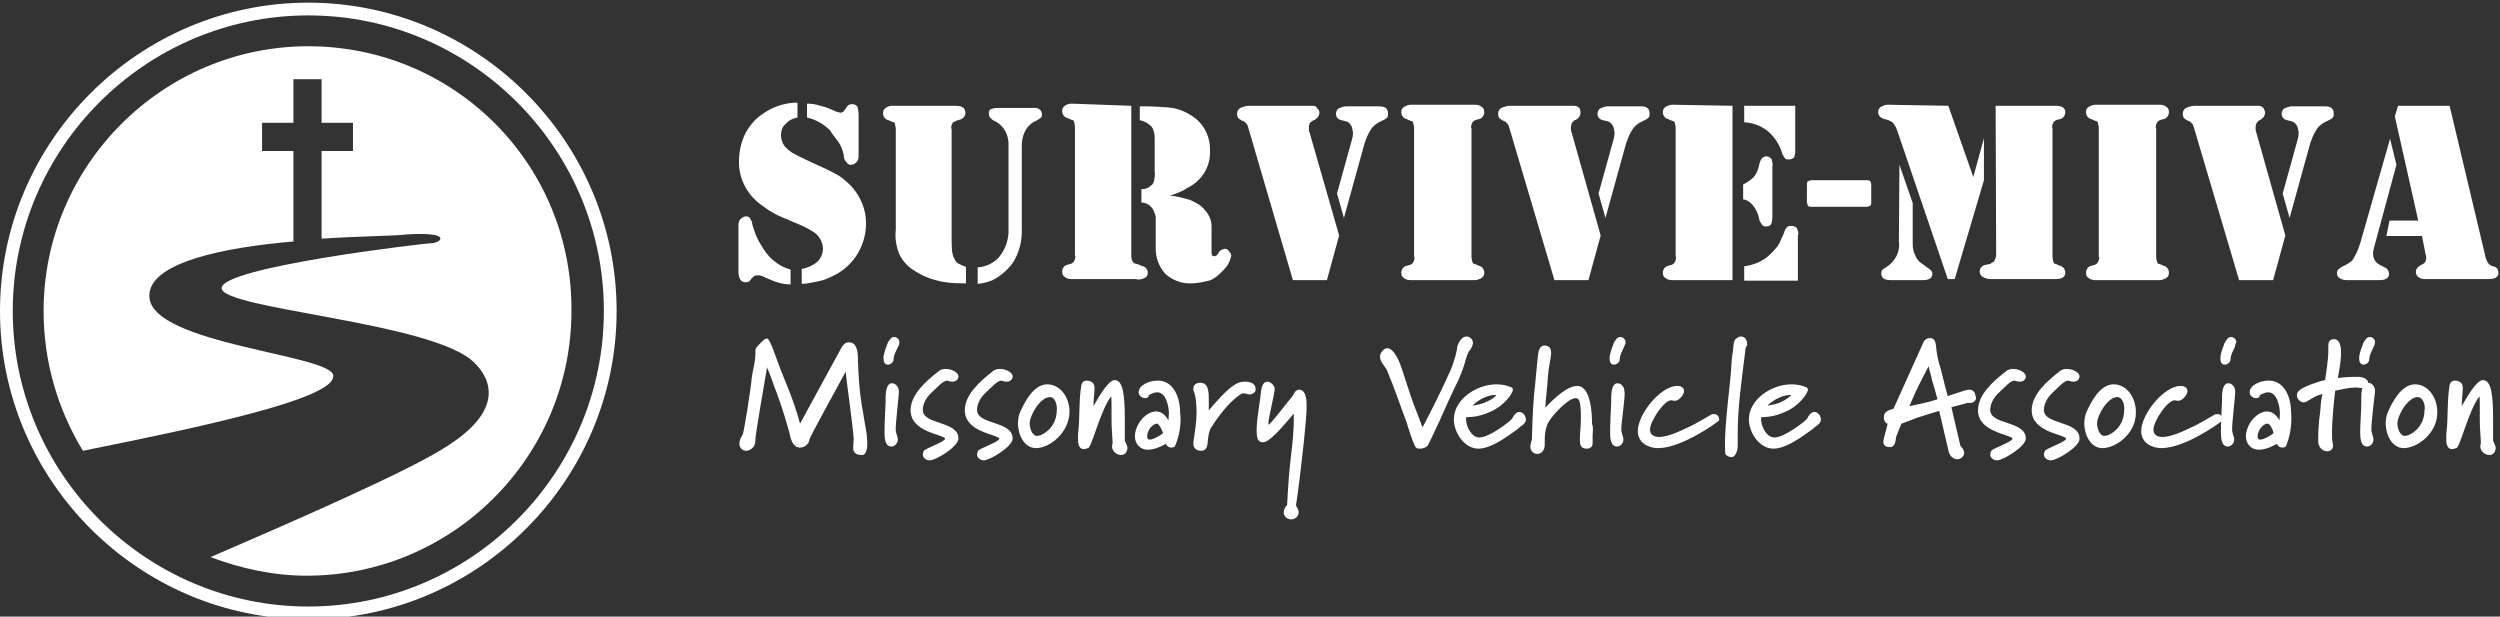 <?xml version="1.0" encoding="utf-8"?>
<!-- Generator: Adobe Illustrator 25.4.1, SVG Export Plug-In . SVG Version: 6.00 Build 0)  -->
<svg version="1.1" id="Layer_1" xmlns="http://www.w3.org/2000/svg" xmlns:xlink="http://www.w3.org/1999/xlink" x="0px" y="0px"
	 viewBox="0 0 470.3 116" style="enable-background:new 0 0 470.3 116;" xml:space="preserve">
<rect x="0" y="0" width="470.3" height="116" fill="#333333" stroke="none"/>
<style type="text/css">
	.st0{fill:#FFFFFF;}
</style>
<g>
	<g>
		<path class="st0" d="M58,116.5c-31.9,0-58-26.1-58-58s26.1-58,58-58s58,26.1,58,58S89.9,116.5,58,116.5 M58,2.9
			c-30.6,0-55.6,25-55.6,55.6s25,55.6,55.6,55.6s55.6-25,55.6-55.6S88.6,2.9,58,2.9"/>
	</g>
</g>
<path class="st0" d="M58,8.7C30.6,8.7,8.2,31.1,8.2,58.5c0,9.6,2.7,18.6,7.4,26.3C38,80.3,63,75,62.7,70.7c0-4-34.3-5.9-34.6-14.9
	c-0.3-6.4,14.1-9.3,27.4-10.4h-0.3v-17h-5.9v-5.3h5.9v-8.2h5.3v8.2h5.9v5.3h-5.9v16.5c7.4-0.5,13.8-0.5,16-0.8
	c8.2-0.5,6.7,1.3,5.1,1.6c-1.1,0-39.9,4.5-39.9,8.5s40.2,6.4,47.6,14.1c1.9,1.9,6.9,8-5.3,15.7c-6.9,4.5-27.7,13.6-44.4,20.8
	c5.6,2.1,11.7,3.5,18.1,3.5c27.4,0,49.8-22.3,49.8-49.8C107.7,30.8,85.4,8.7,58,8.7z"/>
<g>
	<g id="Group_681_00000023273140936391483350000012559201811070242988_" transform="translate(0.319)">
		<path id="Path_3582_00000013151325908583052960000003957755399037551531_" class="st0" d="M149.7,19.3v2.8c-1,0.2-1.7,0.6-2.3,1.3
			c-0.6,0.5-0.8,1.3-0.8,2s0.2,1.4,0.6,2c0.6,0.7,1.3,1.3,2.2,1.7c0.7,0.4,2.2,1.1,4.6,2.2c1.2,0.5,2.3,1.1,3.4,1.7
			c0.8,0.5,1.6,1.2,2.3,1.9c1.8,1.9,2.9,4.4,2.9,7.1c0,4.1-2.2,7.8-5.8,9.7c-1,0.5-2,1-3.1,1.2s-2.2,0.5-3.2,0.5v-2.8
			c1.1-0.2,2.2-0.7,3-1.4c0.6-0.6,1-1.6,1-2.4c0-1.1-0.6-2.2-1.4-2.9c-1.1-0.8-2.4-1.4-3.6-1.9c-1.9-0.8-3.4-1.4-4.1-1.8
			c-0.7-0.4-1.4-0.8-2-1.3c-3-1.9-4.8-5.2-4.7-8.6c0-1.8,0.4-3.5,1.1-5c0.7-1.4,1.8-2.8,3.1-3.7C144.8,20.2,147.2,19.3,149.7,19.3z
			 M148.4,50.7v2.8c-1.6,0-3-0.5-4.3-1.1c-0.6-0.2-1-0.5-1.2-0.5c-0.2-0.1-0.5-0.1-0.6-0.1c-0.2,0-0.5,0-0.7,0.1
			c-0.2,0.2-0.6,0.5-0.7,0.7c-0.2,0.4-0.6,0.5-1,0.5c-0.8,0-1.3-0.7-1.3-2v-8.8c0-0.4,0.1-0.8,0.4-1.1c0.2-0.2,0.6-0.5,1-0.5
			s0.6,0.1,0.8,0.4c0.1,0.2,0.4,0.6,0.4,1.1c0.4,1.3,0.8,2.6,1.6,3.8c0.6,1.1,1.4,2.2,2.4,3C146.1,49.8,147.2,50.4,148.4,50.7
			L148.4,50.7z M151.5,22.1v-2.6c0.8,0,1.7,0.1,2.5,0.4c1.1,0.2,2,0.7,3,1.1c0.2,0.1,0.5,0.1,0.8,0.2c0.2,0,0.5-0.1,0.7-0.4l0.5-0.7
			c0.2-0.4,0.6-0.5,1-0.5s0.7,0.1,1,0.5c0.1,0.5,0.2,1,0.2,1.4v7.9c0,0.4-0.1,0.8-0.4,1.1s-0.6,0.5-1,0.5s-0.6-0.1-0.8-0.4
			c-0.1-0.1-0.2-0.2-0.4-0.5c-0.1-0.2-0.2-0.6-0.2-1c-0.2-0.8-0.5-1.7-1-2.4s-1.1-1.4-1.6-2.2C154.7,23.4,153.2,22.5,151.5,22.1
			L151.5,22.1z"/>
		<path id="Path_3583_00000104664875469374078400000009123522717575045781_" class="st0" d="M168.2,43.2V24.4c0-0.5-0.1-0.8-0.2-1.2
			c-0.1-0.1-0.1-0.2-0.2-0.2c-0.1,0-0.4-0.1-1-0.4c-0.6-0.1-1-0.7-1-1.3c0-0.4,0.1-0.7,0.5-1s0.8-0.4,1.3-0.4h12l0.8,0.1
			c0.2,0.1,0.5,0.2,0.7,0.5c0.1,0.2,0.2,0.5,0.2,0.7c0,0.6-0.4,1.1-1,1.3c-0.5,0.1-0.8,0.2-1,0.4c-0.2,0-0.4,0.1-0.4,0.2
			c-0.2,0.4-0.4,0.8-0.2,1.2v20.2c0,1,0,1.9,0.1,2.9c0.1,0.5,0.2,1,0.5,1.4c0.1,0.4,0.4,0.6,0.7,0.8c0.5,0.2,1,0.5,1.4,0.6v3.1h-0.5
			c-1.8,0-3.5-0.1-5.2-0.6c-1.6-0.4-3-1.1-4.2-1.9c-1.1-0.7-2-1.7-2.6-2.9C168.3,46.5,168,44.8,168.2,43.2z M183.6,53.4v-3.1
			c1.6-0.1,3-0.8,4-1.9c1.3-1.6,1.9-3.5,1.8-5.4V27.4c0.1-1.9-0.8-3.7-2.5-4.6c-0.4-0.1-0.7-0.4-1-0.7c-0.1-0.2-0.2-0.5-0.2-0.8
			c0-0.4,0.1-0.7,0.5-0.8c0.5-0.2,1-0.2,1.4-0.2h6c0.4,0,0.7,0,1,0c0.1,0,0.4,0.1,0.5,0.2c0.4,0.2,0.6,0.6,0.6,1s-0.1,0.6-0.4,0.8
			c-0.4,0.2-0.7,0.5-1.1,0.6c-0.7,0.4-1.3,1-1.7,1.8s-0.6,1.8-0.6,2.6V43c0.1,2.3-0.5,4.7-1.8,6.6c-1,1.3-2.3,2.4-3.7,3.1
			C185.7,53,184.7,53.3,183.6,53.4L183.6,53.4z"/>
		<path id="Path_3584_00000046313991055531447700000006191348144514728090_" class="st0" d="M212.5,19.9v28.2c0,0.5,0.1,1,0.4,1.3
			c0.1,0.1,0.2,0.2,0.4,0.2c0.1,0,0.5,0.1,1.1,0.4c0.7,0.1,1.2,0.6,1.2,1.3c0,0.5-0.2,0.8-0.6,1c-0.5,0.2-1,0.4-1.6,0.2h-12.1
			c-0.5,0-1-0.1-1.3-0.4c-0.4-0.2-0.5-0.6-0.5-1c0-0.6,0.4-1.2,1-1.3c0.5-0.1,0.8-0.2,1-0.4s0.2-0.1,0.2-0.2
			c0.2-0.4,0.4-0.8,0.2-1.2V24c0-0.5-0.1-0.8-0.2-1.2c-0.1-0.1-0.1-0.2-0.2-0.2c-0.1,0-0.4-0.1-1-0.4c-0.6-0.1-1-0.7-1-1.3
			c0-0.4,0.1-0.7,0.5-1s0.8-0.4,1.3-0.4L212.5,19.9L212.5,19.9z M219.8,36.8c1.2,0.1,2.3,0.4,3.4,0.7c0.7,0.2,1.4,0.6,2.2,1.1
			c0.6,0.5,1.2,1.1,1.6,1.8c0.4,0.7,0.6,1.4,0.6,2.2v4.9c0,0.5,0.1,0.7,0.5,0.7c0.1,0,0.2,0,0.4-0.1c0.1-0.1,0.2-0.2,0.4-0.5
			c0.2-0.5,0.7-0.7,1.2-0.8c0.4,0,0.6,0.2,0.8,0.5c0.2,0.2,0.4,0.5,0.4,0.8c-0.1,0.6-0.4,1.3-0.7,1.8c-0.5,0.7-1.1,1.3-1.8,1.9
			c-0.6,0.5-1.3,1-2.2,1.1c-0.8,0.2-1.8,0.4-2.8,0.4c-1.8,0.1-3.6-0.6-4.9-1.8c-1.2-1.3-1.9-3.2-1.8-5v-4.1c0-0.8,0-1.4,0-1.6
			c-0.1-0.6-0.4-1.2-0.7-1.7c-0.5-0.6-1.2-1-2-1v-2.5c0.7,0,1.3-0.2,1.8-0.7c0.4-0.2,0.5-0.6,0.6-1c0.1-0.5,0.2-1.1,0.1-1.7v-6.1
			c0-0.8-0.1-1.6-0.6-2.3c-0.6-0.6-1.3-1-2.2-1.2V20h0.6c1.8,0,3.2,0.1,4.6,0.2c1.8,0.1,3.5,0.8,4.9,1.8c2,1.4,3.2,3.8,3.1,6.4
			c0.1,2-0.7,4.1-2.2,5.5c-0.6,0.6-1.3,1.1-2,1.4C222.3,35.9,221.1,36.4,219.8,36.8z"/>
		<path id="Path_3585_00000016040190321096999140000007254465516036800667_" class="st0" d="M251.6,44.3l-2.3,8.4h-6.4L234.5,24
			c-0.1-0.4-0.2-0.6-0.4-0.8c-0.1-0.1-0.4-0.4-0.5-0.4c-0.4-0.1-0.7-0.4-1-0.6c-0.1-0.2-0.2-0.5-0.2-0.8c0-0.5,0.2-0.8,0.6-1.1
			c0.5-0.2,1.1-0.4,1.7-0.4h10.7c0.5,0,1,0,1.3,0c0.2,0,0.5,0.1,0.6,0.2s0.2,0.4,0.4,0.5c0.4,0.6,0.1,1.4-0.5,1.8c0,0-0.1,0-0.1,0.1
			c-0.4,0.1-0.7,0.4-1,0.6c-0.1,0.2-0.2,0.6-0.2,1c0,0.2,0,0.5,0.1,0.7L251.6,44.3z M252.5,41l-1.3-4.6l2.8-10.1
			c0.1-0.4,0.2-0.7,0.2-1.2c0-0.4-0.1-0.8-0.2-1.2c-0.2-0.5-0.6-1-1.2-1.1l-0.8-0.2c-0.6-0.1-1-0.6-1-1.2c0-0.4,0.2-0.8,0.5-1
			c0.5-0.2,1-0.4,1.4-0.4h5.9c0.5,0,1,0,1.4,0.2s0.6,0.6,0.6,1.1c0,0.2,0,0.5-0.1,0.7s-0.4,0.4-0.6,0.5l-1.2,0.6
			c-0.6,0.4-1.1,0.8-1.4,1.4c-0.5,0.7-0.8,1.6-1.1,2.4L252.5,41z"/>
		<path id="Path_3586_00000076601643664888208540000008895170922736965290_" class="st0" d="M276.4,52.7h-11.3c-0.5,0-1-0.1-1.3-0.4
			c-0.4-0.2-0.5-0.6-0.5-1c0-0.6,0.4-1.2,1-1.3c0.5-0.1,0.8-0.2,1-0.4c0.1-0.1,0.2-0.1,0.2-0.2c0.2-0.4,0.4-0.8,0.2-1.2v-24
			c0-0.5-0.1-0.8-0.2-1.2c-0.1-0.1-0.1-0.2-0.2-0.2s-0.4-0.1-1-0.4c-0.6-0.1-1-0.7-1-1.3c0-0.4,0.1-0.7,0.5-1
			c0.4-0.2,0.8-0.4,1.3-0.4h12c0.5,0,1,0.1,1.3,0.4c0.4,0.2,0.5,0.6,0.5,1c0,0.6-0.4,1.2-1,1.3c-0.5,0.1-0.8,0.2-1,0.4
			c-0.1,0.1-0.2,0.1-0.2,0.2c-0.2,0.4-0.4,0.8-0.2,1.2v24c0,0.5,0.1,0.8,0.2,1.2c0.1,0.1,0.1,0.2,0.2,0.2s0.4,0.1,1,0.4
			c0.6,0.1,1,0.7,1,1.3c0,0.4-0.1,0.7-0.5,1c-0.4,0.2-0.8,0.4-1.3,0.4C277.1,52.7,276.4,52.7,276.4,52.7z"/>
		<path id="Path_3587_00000124140896046647504730000010667354004938316675_" class="st0" d="M300.8,44.3l-2.3,8.4h-6.4L283.6,24
			c-0.1-0.4-0.2-0.6-0.4-0.8c-0.1-0.1-0.4-0.4-0.5-0.4c-0.4-0.1-0.7-0.4-1-0.6c-0.1-0.2-0.2-0.5-0.2-0.8c0-0.5,0.2-0.8,0.6-1.1
			c0.5-0.2,1.1-0.4,1.7-0.4h10.7c0.5,0,1,0,1.4,0c0.2,0,0.5,0.1,0.6,0.2s0.4,0.2,0.4,0.5c0.1,0.2,0.1,0.4,0.1,0.6
			c0,0.6-0.4,1.1-0.8,1.3c-0.4,0.1-0.6,0.4-0.8,0.6c-0.1,0.2-0.2,0.6-0.2,1c0,0.2,0,0.5,0.1,0.7L300.8,44.3z M301.7,41l-1.3-4.6
			l2.8-10.1c0.1-0.4,0.2-0.8,0.2-1.2c0-0.4-0.1-0.8-0.2-1.2c-0.2-0.5-0.6-1-1.2-1.1l-0.8-0.2c-0.6-0.1-1-0.6-1-1.2
			c0-0.4,0.2-0.8,0.5-1c0.5-0.2,1-0.4,1.4-0.4h5.9c0.5,0,1,0,1.4,0.2s0.6,0.6,0.6,1.1c0,0.2,0,0.5-0.1,0.7s-0.4,0.4-0.6,0.5
			l-1.2,0.6c-0.6,0.4-1.1,0.8-1.4,1.4c-0.5,0.7-0.8,1.6-1.1,2.4L301.7,41z"/>
		<path id="Path_3588_00000005246160379855607560000014946353631217656985_" class="st0" d="M325.6,19.9v32.8h-11.3
			c-0.5,0-1-0.1-1.3-0.4c-0.4-0.2-0.5-0.6-0.5-1c0-0.6,0.4-1.2,1-1.3c0.5-0.1,0.8-0.2,1-0.4c0.1-0.1,0.2-0.1,0.2-0.2
			c0.2-0.4,0.4-0.8,0.2-1.2v-24c0-0.5-0.1-0.8-0.2-1.2c-0.1-0.1-0.1-0.2-0.2-0.2s-0.4-0.1-1-0.4c-0.6-0.1-1-0.7-1-1.3
			c0-0.4,0.1-0.7,0.5-1c0.4-0.2,0.8-0.4,1.3-0.4L325.6,19.9L325.6,19.9z M327.6,37.5v-2.8c0.8-0.4,1.4-0.8,2-1.4
			c0.5-0.6,0.8-1.3,1-2.2c0.1-0.5,0.2-0.8,0.5-1.3c0.2-0.2,0.6-0.4,0.8-0.4c0.5,0,0.8,0.2,1.1,0.6c0.1,0.5,0.2,1,0.1,1.4v9.1
			c0,0.5,0,1.1-0.2,1.6c-0.2,0.4-0.6,0.5-1,0.5s-0.6-0.1-0.8-0.4c-0.2-0.4-0.5-0.7-0.5-1.1c-0.2-1-0.6-1.8-1.2-2.5
			C329,38.1,328.4,37.6,327.6,37.5L327.6,37.5z M327.7,19.9h9.7v8.6c0,0.4-0.1,0.7-0.2,1.1c-0.2,0.2-0.6,0.4-1,0.4
			c-0.2,0-0.6,0-0.7-0.2c-0.2-0.2-0.4-0.6-0.5-0.8c-0.5-1.7-1.4-3.1-2.6-4.2c-1.3-1.1-2.9-1.7-4.6-1.8v-2.9
			C327.8,19.9,327.7,19.9,327.7,19.9z M327.8,52.7v-2.6c0.8-0.1,1.8-0.4,2.6-0.7c0.7-0.4,1.4-0.7,2-1.3c0.6-0.5,1.2-1.2,1.7-1.8
			c0.5-0.8,0.8-1.7,1.2-2.5c0.1-0.4,0.2-0.7,0.6-1.1c0.2-0.2,0.5-0.2,0.8-0.2c0.4,0,0.7,0.1,1,0.4c0.2,0.5,0.4,1,0.2,1.4v8.5h-10.1
			V52.7z"/>
		<path id="Path_3589_00000044886769209088568070000009680366385213387181_" class="st0" d="M351.7,34.8V38c0,0.2,0,0.6-0.2,0.7
			c-0.2,0.1-0.5,0.2-0.7,0.2h-10.3c-0.2,0-0.6,0-0.7-0.2s-0.2-0.5-0.2-0.7v-3.2c0-0.2,0-0.6,0.2-0.7c0.2-0.1,0.5-0.2,0.7-0.2h10.3
			c0.2,0,0.6,0,0.7,0.2C351.6,34.2,351.7,34.5,351.7,34.8z"/>
		<path id="Path_3590_00000065066884118447182720000011732549587750520725_" class="st0" d="M366.2,19.9l4.7,13.4l2-7.3v7.9
			l-5.5,18.6h-1.3l-9.4-27.6c-0.2-0.7-0.5-1.3-1-1.9c-0.4-0.2-0.7-0.4-1.1-0.5c-1.1-0.2-1.6-0.7-1.6-1.4c0-0.4,0.1-0.7,0.5-1
			c0.4-0.2,0.8-0.4,1.3-0.4L366.2,19.9L366.2,19.9z M357,31l2.5,7.2v7.2c0,0.5,0,1.1,0.1,1.6c0.1,0.4,0.2,0.7,0.4,1.1
			c0.2,0.6,0.7,1.2,1.4,1.6l0.8,0.6c0.6,0.4,1,0.7,1,1.2c0,0.8-0.6,1.2-1.8,1.2h-6c-1.2,0-1.8-0.4-1.8-1.2c0-0.2,0-0.4,0.1-0.6
			c0.1-0.2,0.4-0.4,0.6-0.5c1.8-1,2.9-3,2.6-5L357,31z M375.1,19.9h11.3c1.2,0,1.8,0.4,1.8,1.2c0,0.6-0.4,1.2-1,1.3
			c-0.5,0.1-0.8,0.2-1,0.4c-0.1,0.1-0.2,0.1-0.2,0.2c-0.2,0.4-0.4,0.8-0.2,1.2v24c0,0.5,0.1,0.8,0.2,1.2c0.1,0.1,0.1,0.2,0.2,0.2
			s0.4,0.1,1,0.4c0.6,0.1,1,0.7,1,1.3c0,0.8-0.6,1.2-1.8,1.2h-12.1c-0.6,0-1.1-0.1-1.6-0.4c-0.4-0.2-0.6-0.6-0.6-1
			c0-0.7,0.5-1.2,1.2-1.3c0.6-0.1,1-0.2,1.1-0.4c0.1,0,0.2-0.1,0.4-0.2c0.2-0.4,0.4-0.8,0.4-1.3L375.1,19.9z"/>
		<path id="Path_3591_00000083079018470816381000000004152172050164318112_" class="st0" d="M405.2,52.7h-11.3c-0.5,0-1-0.1-1.3-0.4
			c-0.4-0.2-0.5-0.6-0.5-1c0-0.6,0.4-1.2,1-1.3c0.5-0.1,0.8-0.2,1-0.4c0.1-0.1,0.2-0.1,0.2-0.2c0.2-0.4,0.4-0.8,0.2-1.2v-24
			c0-0.5-0.1-0.8-0.2-1.2c-0.1-0.1-0.1-0.2-0.2-0.2s-0.4-0.1-1-0.4c-0.6-0.1-1-0.7-1-1.3c0-0.4,0.1-0.7,0.5-1
			c0.4-0.2,0.8-0.4,1.3-0.4h12c0.5,0,1,0.1,1.3,0.4c0.4,0.2,0.5,0.6,0.5,1c0,0.6-0.4,1.2-1,1.3c-0.5,0.1-0.8,0.2-1,0.4
			c-0.1,0.1-0.2,0.1-0.2,0.2c-0.2,0.4-0.4,0.8-0.2,1.2v24c0,0.5,0.1,0.8,0.2,1.2c0.1,0.1,0.1,0.2,0.2,0.2s0.4,0.1,1,0.4
			c0.6,0.1,1,0.7,1,1.3c0,0.4-0.1,0.7-0.5,1c-0.4,0.2-0.8,0.4-1.3,0.4H405.2z"/>
		<path id="Path_3592_00000056415210303577126120000018111235782224260498_" class="st0" d="M429.6,44.3l-2.3,8.4h-6.4L412.4,24
			c-0.1-0.4-0.2-0.6-0.4-0.8c-0.1-0.1-0.4-0.4-0.5-0.4c-0.4-0.1-0.7-0.4-1-0.6c-0.1-0.2-0.2-0.5-0.2-0.8c0-0.5,0.2-0.8,0.6-1.1
			c0.5-0.2,1.1-0.4,1.7-0.4h10.7c0.5,0,1,0,1.3,0c0.2,0,0.5,0.1,0.6,0.2s0.4,0.2,0.4,0.5c0.4,0.6,0.1,1.4-0.5,1.8c0,0-0.1,0-0.1,0.1
			c-0.4,0.1-0.6,0.4-0.8,0.6c-0.1,0.2-0.2,0.6-0.2,1c0,0.2,0,0.5,0.1,0.7L429.6,44.3z M430.4,41l-1.3-4.6l2.8-10.1
			c0.1-0.4,0.2-0.7,0.2-1.2c0-0.4-0.1-0.8-0.2-1.2c-0.2-0.5-0.6-1-1.2-1.1l-0.8-0.2c-0.6-0.1-1-0.6-1-1.2c0-0.4,0.2-0.8,0.5-1
			c0.5-0.2,1-0.4,1.4-0.4h5.9c0.5,0,1,0,1.4,0.2s0.6,0.6,0.6,1.1c0,0.2,0,0.5-0.1,0.7s-0.4,0.4-0.6,0.5l-1.2,0.6
			c-0.6,0.4-1.1,0.8-1.4,1.4c-0.5,0.7-0.8,1.6-1.1,2.4L430.4,41z"/>
		<path id="Path_3593_00000163051483464383707010000001332777108892340120_" class="st0" d="M449.3,26.1l1.2,4.9l-4.2,15.5
			c-0.1,0.4-0.2,0.8-0.2,1.2c0,1,0.5,1.8,1.4,2.2l0.8,0.4c0.5,0.2,0.8,0.7,0.8,1.2c0,0.8-0.6,1.2-1.8,1.2h-6.1c-0.5,0-1-0.1-1.4-0.4
			c-0.4-0.2-0.5-0.6-0.5-1c0-0.5,0.4-0.8,1.1-1.2c0.5-0.2,1-0.5,1.4-0.8c0.4-0.2,0.6-0.6,0.8-1c0.5-0.8,0.8-1.7,1.1-2.6L449.3,26.1z
			 M450.8,19.9h9.7l6.7,28.2c0.1,0.5,0.2,0.8,0.5,1.3c0.2,0.4,0.6,0.6,1,0.7c0.4,0.1,0.6,0.2,0.8,0.5c0.1,0.2,0.2,0.5,0.2,0.7
			c0,0.8-0.6,1.2-1.9,1.2h-12c-0.4,0-0.8-0.1-1.2-0.4c-0.5-0.4-0.6-1.1-0.2-1.7c0.2-0.2,0.6-0.5,0.8-0.6s0.5-0.2,0.7-0.5
			c0.1-0.2,0.2-0.5,0.2-0.7s0-0.5-0.1-0.7l-0.7-3.5h-6.7l0.6-2.9h5.4l-4.4-19.6L450.8,19.9z"/>
	</g>
	<g>
		<path class="st0" d="M162.2,85.6c-1.2,0-1.7-0.5-1.7-1.3c0-0.6,0.1-1.1,0.1-1.8c0-0.5-0.7-6.1-0.7-6.1c-0.5-3.8-0.7-5.2-0.8-6.5
			c-1.9,3.5-6.8,12.4-6.8,12.7c-0.1,1-1,1.6-1.8,1.6c-0.7,0-1.4-0.5-1.8-1.9c-0.1-0.8-1.6-6-3.2-10c-0.2-0.7-0.8-2.2-1.2-3.2
			c-0.6,3.6-2.2,12.6-2.2,13.7V83c0,1.1-1,1.8-1.7,1.8s-1.3-0.5-1.3-1.3c0-0.5,0.1-1,0.6-1.7c0.2-0.2,1.6-8.9,1.7-10.6
			c0.2-1.7,0.7-3,0.7-4.6c0-1.1,0-1,0.7-1.8c0.4-0.4,1-1.1,1.4-1.1c0.1,0,0.1,0,0.2,0c0.2,0.1,0.8,1.2,1.4,3
			c0.6,1.7,1.4,3.8,2.4,6.2s1.8,4.9,2.3,6.8c2.6-4.8,5.2-9.5,7.8-14.3c0.4-0.6,0.7-1,1.4-1c1.6,0,1.7,2,1.7,3.4c0.1,2,0.1,5.3,1,10
			c0.2,1.6,0.7,3.6,0.7,4.7C163.3,84.5,162.9,85.6,162.2,85.6z"/>
		<path class="st0" d="M168.9,65.3c-0.4,1-0.7,1.2-0.8,2.3c0,0.6-0.6,1-1.1,1c-0.6,0-0.8-0.6-0.8-1.2c0-1,0.6-2.3,0.8-2.9
			c0.4-0.7,0.7-1.1,1.2-1.1c0.6,0,1,0.5,1,1C169.2,64.7,169.1,65,168.9,65.3z M168.5,80.8c0,0.7,0.4,1.3,0.4,1.9
			c0,0.7-0.6,1.3-1.2,1.3c-1.3,0-1.3-1.8-1.3-2.8c0-1.6,0.1-3.4,0.2-5.6c0-1-0.1-3.5,1.2-3.5c0.7,0,1.3,0.7,1.3,1.6
			C169.1,74.4,168.5,79.4,168.5,80.8z"/>
		<path class="st0" d="M174.9,86.6c-0.7,0-1.3-0.5-1.3-1.1c0-0.2,0.1-0.5,0.2-0.7c0.4-0.5,4-1.7,4-2.3c-0.4-0.8-6.5-1.2-6.5-5.3
			c0-3,2.9-5.5,5.2-7.3c0.4-0.4,1-0.5,1.4-0.5c1.2,0,2.4,0.7,2.4,1.4c0,0.5-0.4,1-1.1,1c-0.5,0-0.6-0.1-1-0.2c-0.8,0-1.7,1.1-3,2.3
			s-1.6,2.5-1.6,3.2c0,2.9,6.7,2,6.7,5.4C180.3,84,176.1,86.6,174.9,86.6z"/>
		<path class="st0" d="M185.1,86.6c-0.7,0-1.3-0.5-1.3-1.1c0-0.2,0.1-0.5,0.2-0.7c0.4-0.5,4-1.7,4-2.3c-0.4-0.8-6.5-1.2-6.5-5.3
			c0-3,2.9-5.5,5.2-7.3c0.4-0.4,1-0.5,1.4-0.5c1.2,0,2.4,0.7,2.4,1.4c0,0.5-0.4,1-1.1,1c-0.5,0-0.6-0.1-1-0.2c-0.8,0-1.7,1.1-3,2.3
			s-1.6,2.5-1.6,3.2c0,2.9,6.7,2,6.7,5.4C190.5,84,186.2,86.6,185.1,86.6z"/>
		<path class="st0" d="M194.9,84.3c-2.2,0-3.4-2.5-3.4-4.6c0-0.7,0.1-1.6,0.5-2.4c1.6-3.5,3.2-4.9,4.9-5h0.1c2.5,0,4.2,2.5,4.2,5.2
			C201.1,81.5,197.4,84.3,194.9,84.3z M197.5,74.7c-1.8,0-3.8,3.4-3.8,5c0,0.7,0.4,2.3,1.4,2.3s2.5-1.2,3-2.2
			c0.5-0.8,0.7-1.8,0.7-2.6C198.9,76.4,198.6,74.7,197.5,74.7z"/>
		<path class="st0" d="M210.9,85.6c-0.8,0-1.7-0.7-1.7-1.6c0-0.1,0-0.4,0.1-0.5c0-1.2-0.2-2.6-0.2-4.4c0-1,0-1.9,0-2.8
			c0-0.8,0-1.7-0.1-1.7c-2,2.6-3.6,9.5-4.3,9.7c-0.4,0.1-0.7,0.2-0.8,0.2c-0.8,0-1.1-0.8-1.1-1.7c0-0.2,0-0.8,0-1.1
			c0.4-3.4,0.1-6,0.6-9.1c0.1-0.7,0.5-1,1-1s1.1,0.2,1.3,0.6c0.1,0.1,0.2,0.5,0.2,0.8c0,0.8-0.2,2.2-0.2,3.4c1.1-1.9,2.8-4.9,4-4.9
			c1.6,0,1.9,3,1.9,7.3c0,3,0,3.8,0,4.1c0.2,0.5,0.5,1,0.5,1.4C212,85.2,211.5,85.6,210.9,85.6z"/>
		<path class="st0" d="M221,84c-0.1,0.1-0.4,0.2-0.6,0.2c-0.5,0-0.8-0.2-1.1-0.7c-0.7,0.4-2,1.1-3.4,1.1s-2.4-1.1-2.4-2.5
			c0-2.2,2-4.7,4-4.7c0.8,0,1.7,0.5,2.3,1.7c0-0.4,0.1-0.8,0.1-1.3c0-1.2-0.5-4-2.2-4c-0.7,0-1.6,0.5-1.6,0.6c0,0.4-0.4,0.5-0.7,0.5
			c-0.6,0-1.2-0.5-1.2-1.1c0-1.3,1.9-2.2,3.6-2.2c3,0,4.2,3.2,4.2,6C222.4,80.7,221.3,83.4,221,84z M217.7,79.7
			c-1,0-1.9,1.4-1.9,2.4c0,0.4,0.2,0.6,0.5,0.6c0.7,0,2-0.8,2.5-1.2C218.6,80.8,218,79.7,217.7,79.7z"/>
		<path class="st0" d="M235.1,74.2c-0.4,0-0.7-0.2-1.1-0.2c-0.1,0-0.4,0-0.5,0.1c-1.6,1-3.6,3.1-5.5,6.1c-1,1.3-0.6,3.5-1.1,4.1
			c-0.2,0.4-0.6,0.5-1,0.5c-0.8,0-1.4-0.5-1.4-1.3c0-0.2,0-0.6,0.1-1c0.2-1.4,0.5-3.2,0.5-4.9c0-1.4-0.1-3-0.6-4.2
			c0-0.1,0-0.2,0-0.4c0-0.6,0.6-1,1.3-1c1.6,0,1.6,1.9,1.6,3.2c0,1,0,1.4,0,2c1-1.2,3.5-4.1,5-4.9c0.6-0.4,1.2-0.5,1.8-0.5
			c0.8,0,2,0.2,2,1.4C236.3,73.7,235.7,74.2,235.1,74.2z"/>
		<path class="st0" d="M243.8,95.1c0,0.1,0.5,0.6,0.5,1.3c0,0.8-0.7,1.3-1.4,1.3s-1.4-0.5-1.4-1.3c0-0.4,0.2-1.1,0.6-1.3
			c0.1-0.1,0.1-3.5,0.7-8.8c0.4-3.4,0.6-5,0.6-8.5c-1.6,1.8-4.4,5.4-5.8,5.4c-1,0-1.2-0.8-1.2-2.3c0-1.7,0.4-4,0.7-6.2
			c0.1-0.7,0.1-2.9,1.3-2.9c0.6,0,1.3,0.6,1.4,1.3c0,1-1.2,5.5-1.2,6.6c0,0.1,0,0.2,0,0.2c0.4,0,3.2-3.8,4.4-5.2
			c0.4-0.5,0.6-1.4,1.4-1.4c1.3,0,1.4,2,1.4,3C245.9,78.2,244.6,89.9,243.8,95.1z"/>
		<path class="st0" d="M276.4,66c-0.2,0.2-0.5,1.2-0.6,1.4c-0.2,0.8-0.6,2.2-1.4,4c-1.1,2.2-2.5,5.3-3.6,7.8
			c-1.2,2.6-2.2,4.7-2.3,4.7c-0.2,0.2-0.7,0.5-1.3,0.5c-0.4,0-0.6,0-0.8-0.2c-0.4-0.2-1.7-4.4-1.8-4.8c-1-2.6-2.2-6.2-3.7-9.8
			c-0.4-0.7-1.3-1.6-1.3-2.5c0-0.7,0.7-1.6,1.4-1.6c0.8,0,1.7,1.2,2.4,3c0.8,2.2,1.7,5.3,2.6,7.7c0.7,1.8,1.1,2.8,1.6,4.2
			c1.1-2,3.8-7.4,5.3-10.8c0.8-1.9,1.2-3.8,1.2-4c0-0.7,0.7-2.3,1.8-2.3c0.6,0,1.2,0.5,1.2,1.3C277,65.2,276.6,65.8,276.4,66z"/>
		<path class="st0" d="M286.4,80c-0.4,0.2-0.8,0.7-1.3,1c-1.7,1.2-4.6,3.4-7,3.4c-2.6,0-4.6-3-4.6-5.5c0-3.8,4.3-6.6,8-6.6
			c1.1,0,2,0.2,2.9,0.6c0.1,0.1,0.2,0.2,0.2,0.4c0,0.8-1.8,3.1-4.1,4.1c-2.4,1.1-3.6,1-4.7,1.1v0.4c0,1.3,1,3.4,2.5,3.4
			c1.9,0,5.9-3.1,6.2-3.6c0.2-0.5,0.7-1.2,1.3-1.2c0.6,0,1.2,0.6,1.2,1.2C287.2,79.1,286.8,79.7,286.4,80z M281.5,74.3L281.5,74.3
			c-0.5,0-1.3,0-2.5,0.6c-1.1,0.5-2,1.4-2,1.4s1.7-0.2,2.6-0.7C280.6,75.2,281.2,74.7,281.5,74.3C281.4,74.4,281.5,74.4,281.5,74.3z
			"/>
		<path class="st0" d="M299.6,82c0,0.6,0,1.1,0,1.4c0,0.6-0.4,1-1.1,1c-1.2,0-1.3-0.8-1.3-1.8s0.2-2.3,0.2-4.2
			c0-1.6-0.1-3.1-0.6-3.4c-0.1,0-0.2-0.1-0.4-0.1c-1.4,0-4.4,3.2-5.2,4.7c-0.6,1.3-0.6,2.5-0.6,3.2c0,0.6,0,0.7,0,0.8
			c0,1.2-0.7,1.8-1.4,1.8c-0.6,0-1.3-0.5-1.3-1.3c0-0.2,0-0.6,0.1-0.8c0.2-0.6,0.2-0.6,0.2-1.3c0.1-3.4,0.2-6.5,0.6-9.8
			c0.2-2.3,0.4-4.1,0.5-5.2c0.1-1.4,0.6-2,1.2-2c1,0,1.3,0.6,1.3,1.4s-0.5,2.8-0.6,4.4c-0.1,1.9-0.4,4-0.5,5.9c1.3-1.4,4-4.1,6-4.1
			c2.6,0,2.8,5.3,2.8,7.2C299.8,80.4,299.6,81.3,299.6,82z"/>
		<path class="st0" d="M305.5,65.3c-0.4,1-0.7,1.2-0.8,2.3c0,0.6-0.6,1-1.1,1c-0.6,0-0.8-0.6-0.8-1.2c0-1,0.6-2.3,0.8-2.9
			c0.4-0.7,0.7-1.1,1.2-1.1c0.6,0,1,0.5,1,1C305.8,64.7,305.6,65,305.5,65.3z M305,80.8c0,0.7,0.4,1.3,0.4,1.9
			c0,0.7-0.6,1.3-1.2,1.3c-1.3,0-1.3-1.8-1.3-2.8c0-1.6,0.1-3.4,0.2-5.6c0-1-0.1-3.5,1.2-3.5c0.7,0,1.3,0.7,1.3,1.6
			C305.8,74.4,305,79.4,305,80.8z"/>
		<path class="st0" d="M323.4,79.1c-0.7,0.6-7.1,5.2-11.5,5.2c-1.8,0-3.8-1-3.8-3.2c0-3.2,4.3-8.5,7.4-8.5c1,0,1.3,0.5,1.3,1
			c0,0.7-1,1.8-1.7,1.8c-0.2,0-0.6-0.1-0.7-0.1c-1.4,0-4,4-4,5.5c0,0.8,0.5,1.4,1.7,1.4c1.1,0,2.8-0.5,5.2-1.7
			c1.7-0.7,4.7-2.6,4.8-2.6s0.2,0,0.4,0C323.1,77.9,323.5,78.5,323.4,79.1C323.5,79,323.4,79.1,323.4,79.1z"/>
		<path class="st0" d="M328.3,66.2c-0.6,4.9-1.4,10.2-1.4,15.2c0,0.7,0,1.8,0,2.4c0,1-0.4,2.2-1.2,2.2c-0.2,0-0.6-0.1-1-0.4
			c-0.2-0.1-0.2-1-0.2-2.2c0-3.8,1-11.6,1.1-13.1c0.1-1.8,0.2-3.2,0.4-4.3c0.1-1.3,0.2-2,0.5-2.2c0.2-0.2,0.6-0.5,1-0.5
			c0.8,0,1.2,0.7,1.2,1.6C328.4,65.2,328.3,65.7,328.3,66.2z"/>
		<path class="st0" d="M341.9,80c-0.4,0.2-0.8,0.7-1.3,1c-1.7,1.2-4.6,3.4-7,3.4c-2.6,0-4.6-3-4.6-5.5c0-3.8,4.3-6.6,8-6.6
			c1.1,0,2,0.2,2.9,0.6c0.1,0.1,0.2,0.2,0.2,0.4c0,0.8-1.8,3.1-4.1,4.1c-2.4,1.1-3.6,1-4.7,1.1v0.4c0,1.3,1,3.4,2.5,3.4
			c1.9,0,5.9-3.1,6.2-3.6c0.2-0.5,0.7-1.2,1.3-1.2s1.2,0.6,1.2,1.2C342.7,79.1,342.3,79.7,341.9,80z M337,74.3L337,74.3
			c-0.5,0-1.3,0-2.5,0.6c-1.1,0.5-2,1.4-2,1.4s1.7-0.2,2.6-0.7C336,75.2,336.6,74.7,337,74.3C337,74.4,337,74.4,337,74.3z"/>
		<path class="st0" d="M370.6,75.8c-0.1,0-0.2,0-0.5,0l-3,0.8l1.7,7.3c0.2,0.2,0.7,0.7,0.7,1.3c0,0.6-0.6,1.2-1.3,1.2
			c-0.7,0-1.4-0.6-1.6-1.4l-1.8-7.7c-0.8,0.2-2.6,0.8-4.2,1.3c-1,0.4-1.8,0.7-2.9,1.1c-0.2,0.5-0.8,1.9-1,2.5
			c-0.1,0.6-0.1,1.4-0.7,1.8c-0.2,0.1-0.4,0.1-0.6,0.1c-0.5,0-1.1-0.2-1.1-1c0-0.6,0.5-2,0.8-3.4c-0.4-0.1-0.7-0.5-0.7-1.2
			c0-1.1,0.8-1.3,1.8-1.6l5.5-12.2c0.2-0.6,0.6-1.1,1.4-1.1s1,0.7,1.1,1.4c0,0,0.1,1.7,0.6,3.4c0.4,1.2,1,4,1.6,6.1l3.4-1.1
			c0.4-0.1,0.6-0.1,0.7-0.1c0.7,0,1.1,0.6,1.1,1.1C372,75,371.5,75.8,370.6,75.8z M363.5,71.7c-0.2-1-0.5-1.9-0.7-2.8
			c-0.5,1-1.3,2.5-1.9,3.7s-1.3,2.9-1.7,3.8c1.8-0.4,3.6-0.7,5.3-1.3C364.3,74.6,364,73.2,363.5,71.7z"/>
		<path class="st0" d="M375.7,86.6c-0.7,0-1.3-0.5-1.3-1.1c0-0.2,0.1-0.5,0.2-0.7c0.4-0.5,4-1.7,4-2.3c-0.4-0.8-6.5-1.2-6.5-5.3
			c0-3,2.9-5.5,5.2-7.3c0.4-0.4,1-0.5,1.4-0.5c1.2,0,2.4,0.7,2.4,1.4c0,0.5-0.4,1-1.1,1c-0.5,0-0.6-0.1-1-0.2c-0.8,0-1.7,1.1-3,2.3
			c-1.3,1.2-1.6,2.5-1.6,3.2c0,2.9,6.7,2,6.7,5.4C381.1,84,376.8,86.6,375.7,86.6z"/>
		<path class="st0" d="M385.8,86.6c-0.7,0-1.3-0.5-1.3-1.1c0-0.2,0.1-0.5,0.2-0.7c0.4-0.5,4-1.7,4-2.3c-0.4-0.8-6.5-1.2-6.5-5.3
			c0-3,2.9-5.5,5.2-7.3c0.4-0.4,1-0.5,1.4-0.5c1.2,0,2.4,0.7,2.4,1.4c0,0.5-0.4,1-1.1,1c-0.5,0-0.6-0.1-1-0.2c-0.8,0-1.7,1.1-3,2.3
			c-1.3,1.2-1.6,2.5-1.6,3.2c0,2.9,6.7,2,6.7,5.4C391.3,84,387,86.6,385.8,86.6z"/>
		<path class="st0" d="M395.5,84.3c-2.2,0-3.4-2.5-3.4-4.6c0-0.7,0.1-1.6,0.5-2.4c1.6-3.5,3.2-4.9,4.9-5h0.1c2.5,0,4.2,2.5,4.2,5.2
			C401.9,81.5,398.1,84.3,395.5,84.3z M398.3,74.7c-1.8,0-3.8,3.4-3.8,5c0,0.7,0.4,2.3,1.4,2.3s2.5-1.2,3-2.2
			c0.5-0.8,0.7-1.8,0.7-2.6C399.7,76.4,399.4,74.7,398.3,74.7z"/>
		<path class="st0" d="M418.1,79.1c-0.7,0.6-7.1,5.2-11.5,5.2c-1.8,0-3.8-1-3.8-3.2c0-3.2,4.3-8.5,7.4-8.5c1,0,1.3,0.5,1.3,1
			c0,0.7-1,1.8-1.7,1.8c-0.2,0-0.6-0.1-0.7-0.1c-1.4,0-4,4-4,5.5c0,0.8,0.5,1.4,1.7,1.4c1.1,0,2.8-0.5,5.2-1.7
			c1.7-0.7,4.7-2.6,4.8-2.6s0.2,0,0.4,0C417.8,77.9,418.2,78.5,418.1,79.1C418.1,79,418.1,79.1,418.1,79.1z"/>
		<path class="st0" d="M420.4,65.3c-0.4,1-0.7,1.2-0.8,2.3c0,0.6-0.6,1-1.1,1c-0.6,0-0.8-0.6-0.8-1.2c0-1,0.6-2.3,0.8-2.9
			c0.4-0.7,0.7-1.1,1.2-1.1c0.6,0,1,0.5,1,1C420.5,64.7,420.5,65,420.4,65.3z M419.9,80.8c0,0.7,0.4,1.3,0.4,1.9
			c0,0.7-0.6,1.3-1.2,1.3c-1.3,0-1.3-1.8-1.3-2.8c0-1.6,0.1-3.4,0.2-5.6c0-1-0.1-3.5,1.2-3.5c0.7,0,1.3,0.7,1.3,1.6
			C420.5,74.4,419.9,79.4,419.9,80.8z"/>
		<path class="st0" d="M430,84c-0.1,0.1-0.4,0.2-0.6,0.2c-0.5,0-0.8-0.2-1.1-0.7c-0.7,0.4-2,1.1-3.4,1.1s-2.4-1.1-2.4-2.5
			c0-2.2,2-4.7,4-4.7c0.8,0,1.7,0.5,2.3,1.7c0-0.4,0.1-0.8,0.1-1.3c0-1.2-0.5-4-2.2-4c-0.7,0-1.6,0.5-1.6,0.6c0,0.4-0.4,0.5-0.7,0.5
			c-0.6,0-1.2-0.5-1.2-1.1c0-1.3,1.9-2.2,3.6-2.2c3,0,4.2,3.2,4.2,6C431.3,80.7,430.3,83.4,430,84z M426.6,79.7
			c-1,0-1.9,1.4-1.9,2.4c0,0.4,0.2,0.6,0.5,0.6c0.7,0,2-0.8,2.5-1.2C427.6,80.8,427,79.7,426.6,79.7z"/>
		<path class="st0" d="M446.1,80.8c0,0.7,0.4,1.3,0.4,1.9c0,0.7-0.6,1.3-1.2,1.3c-1.3,0-1.3-1.8-1.3-2.8c0-1.6,0.2-3.4,0.2-5.6V75
			c0-0.6,0-1.3,0.2-2c-0.5,0-0.8-0.1-1.1-0.1c-1.6,0-2.9,0.4-4,0.6c-0.2,1.6-0.6,5.4-0.6,7.9c0,0.7,0,1.3,0.1,1.8
			c0,0.2,0.1,0.4,0.1,0.6c0,0.7-0.5,1.1-1.1,1.1c-0.7,0-1.7-0.6-1.7-1.9c0-1.2,0-3,0.4-5.8c0.1-1.6,0.2-2.3,0.4-3.1
			c-1.4,0.4-1.7,0.7-2.9,1.4c-0.1,0.1-0.4,0.2-0.6,0.2c-0.6,0-1.3-0.6-1.3-1.3c0-0.4,0.1-0.7,0.5-1c0.8-0.7,3.7-1.7,4.8-1.9
			c0.1-0.6,0.6-4,0.6-5.2c0-0.2,0-0.7,0-1.1c0-0.7,0.1-1.4,1.1-1.4s1.3,1.2,1.3,2.6c0,1.8-0.5,4-0.6,4.7c1.1-0.1,1.9-0.2,2.9-0.2
			c0.4,0,0.7,0,1.2,0c1,0.1,1.6,0.6,1.6,1.1c0.7,0,1.3,0.7,1.3,1.6C446.7,74.4,446.1,79.4,446.1,80.8z M446.5,65.3
			c-0.4,1-0.7,1.2-0.8,2.3c0,0.6-0.6,1-1.1,1c-0.6,0-0.8-0.6-0.8-1.2c0-1,0.6-2.3,0.8-2.9c0.4-0.7,0.7-1.1,1.2-1.1c0.6,0,1,0.5,1,1
			C446.7,64.7,446.7,65,446.5,65.3z"/>
		<path class="st0" d="M452.2,84.3c-2.2,0-3.4-2.5-3.4-4.6c0-0.7,0.1-1.6,0.5-2.4c1.6-3.5,3.2-4.9,4.9-5h0.1c2.5,0,4.2,2.5,4.2,5.2
			C458.6,81.5,454.7,84.3,452.2,84.3z M454.8,74.7c-1.8,0-3.8,3.4-3.8,5c0,0.7,0.4,2.3,1.4,2.3s2.5-1.2,3-2.2
			c0.5-0.8,0.7-1.8,0.7-2.6C456.3,76.4,455.9,74.7,454.8,74.7z"/>
		<path class="st0" d="M468.3,85.6c-0.8,0-1.7-0.7-1.7-1.6c0-0.1,0-0.4,0.1-0.5c0-1.2-0.2-2.6-0.2-4.4c0-1,0-1.9,0-2.8
			c0-0.8,0-1.7-0.1-1.7c-2,2.6-3.6,9.5-4.3,9.7c-0.4,0.1-0.7,0.2-0.8,0.2c-0.8,0-1.1-0.8-1.1-1.7c0-0.2,0-0.8,0-1.1
			c0.4-3.4,0.1-6,0.6-9.1c0.1-0.7,0.5-1,1-1s1.1,0.2,1.3,0.6c0.1,0.1,0.2,0.5,0.2,0.8c0,0.8-0.2,2.2-0.2,3.4c1.1-1.9,2.8-4.9,4-4.9
			c1.6,0,1.9,3,1.9,7.3c0,3,0,3.8,0,4.1c0.2,0.5,0.5,1,0.5,1.4C469.4,85.2,468.9,85.6,468.3,85.6z"/>
	</g>
</g>
</svg>
